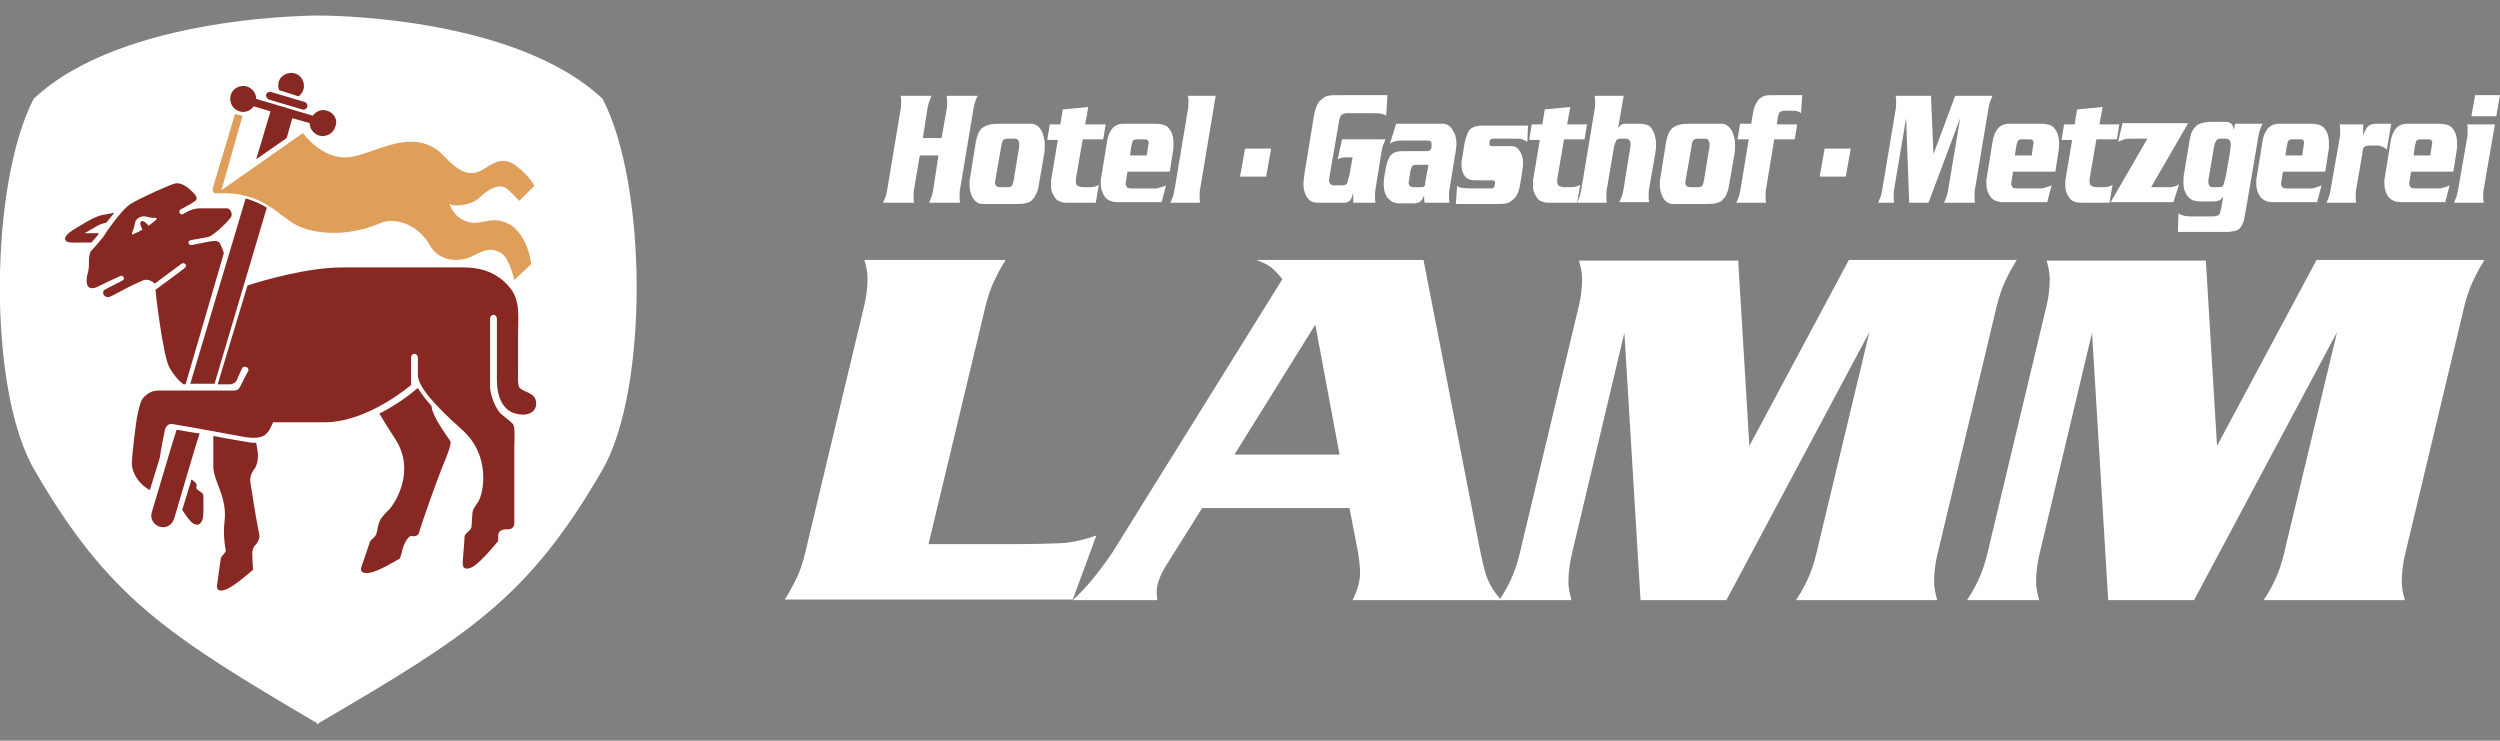 <?xml version="1.0" encoding="utf-8"?>
<!-- Generator: Adobe Illustrator 24.0.1, SVG Export Plug-In . SVG Version: 6.00 Build 0)  -->
<svg version="1.1" id="text" xmlns="http://www.w3.org/2000/svg" xmlns:xlink="http://www.w3.org/1999/xlink" x="0px" y="0px"
	 viewBox="0 0 402 119.1" style="enable-background:new 0 0 402 119.1;" xml:space="preserve">
<rect x="0" y="0" width="402" height="119.1" fill="#808080" stroke="none"/>
<style type="text/css">
	.st0{fill:#FFFFFF;}
	.st1{fill:#872822;}
	.st2{fill:#DF9F5A;}
</style>
<g>
	<g>
		<path class="st0" d="M176.3,86.1l-3.8,10.3h-46.3c1-1.6,1.7-3,2.2-4.1c0.5-1.2,1-2.9,1.5-5.2L139,49c0.3-1.3,0.5-2.7,0.5-4.3
			c0-0.9-0.2-1.8-0.5-2.9h22.7c-1,1.6-1.7,3-2.2,4.2c-0.5,1.2-1,2.9-1.5,5.2l-8.7,36.3H162c4.5,0,7.6-0.1,9.3-0.2
			C173,87.1,174.7,86.7,176.3,86.1z"/>
		<path class="st0" d="M228.9,41.8l8.9,45.7c0.5,2.5,0.9,4.4,1.4,5.6c0.5,1.2,1.2,2.3,2.2,3.4h-23.9c0.8-1.6,1.2-3.1,1.2-4.3
			c0-1.3-0.2-2.9-0.6-4.8l-1.1-5.7h-23.7l-5.7,9.1c-1.1,1.7-1.6,3.2-1.6,4.3c0,0.3,0,0.7,0.1,1.4h-13.6c2-1.8,4.1-4.3,6.4-7.7
			l27.3-43.9c-0.7-0.9-1.3-1.5-1.8-1.9c-0.5-0.4-1.3-0.8-2.4-1.2H228.9z M215.4,73.1l-3.9-20.9l-13,20.9H215.4z"/>
		<path class="st0" d="M281.3,71.7l16-29.9h27c-1,1.6-1.7,3-2.2,4.2c-0.5,1.2-1,2.9-1.5,5.2l-9.1,38.1c-0.3,1.3-0.5,2.8-0.5,4.3
			c0,0.9,0.2,1.8,0.5,2.9h-22.7c1-1.5,1.7-2.9,2.2-4.1c0.5-1.2,1-2.9,1.5-5.2l8.1-33.8l-23,43.1h-13.8l-2.6-43l-8.5,35.8
			c-0.3,1.4-0.5,2.8-0.5,4.3c0,0.9,0.2,1.8,0.5,2.9h-11.6c1-1.5,1.7-2.9,2.2-4.1c0.5-1.2,1-2.9,1.5-5.2l9.1-38.1
			c0.3-1.3,0.5-2.7,0.5-4.3c0-0.9-0.2-1.8-0.5-2.9h25.6L281.3,71.7z"/>
		<path class="st0" d="M356.5,71.7l16-29.9h27c-1,1.6-1.7,3-2.2,4.2c-0.5,1.2-1,2.9-1.5,5.2l-9.1,38.1c-0.3,1.3-0.5,2.8-0.5,4.3
			c0,0.9,0.2,1.8,0.5,2.9h-22.7c1-1.5,1.7-2.9,2.2-4.1c0.5-1.2,1-2.9,1.5-5.2l8.1-33.8l-23,43.1h-13.8l-2.6-43l-8.5,35.8
			c-0.3,1.4-0.5,2.8-0.5,4.3c0,0.9,0.2,1.8,0.5,2.9h-11.6c1-1.5,1.7-2.9,2.2-4.1c0.5-1.2,1-2.9,1.5-5.2l9.1-38.1
			c0.3-1.3,0.5-2.7,0.5-4.3c0-0.9-0.2-1.8-0.5-2.9h25.6L356.5,71.7z"/>
	</g>
	<g>
		<path class="st0" d="M150.9,25h-3l-0.9,5.3c-0.1,0.4-0.1,0.9-0.1,1.4c0,0.3,0,0.6,0.1,0.9h-5c0.2-0.5,0.4-0.9,0.5-1.3
			c0.1-0.4,0.2-0.9,0.3-1.6l2-12c0.1-0.4,0.1-0.9,0.1-1.4c0-0.3,0-0.6-0.1-0.9h5c-0.2,0.5-0.4,0.9-0.5,1.3c-0.1,0.4-0.2,0.9-0.3,1.6
			l-0.6,3.9h3l0.8-4.5c0.1-0.4,0.1-0.9,0.1-1.4c0-0.3,0-0.6-0.1-0.9h5c-0.2,0.5-0.4,0.9-0.5,1.3c-0.1,0.4-0.2,0.9-0.3,1.6l-2,12
			c-0.1,0.4-0.1,0.9-0.1,1.4c0,0.3,0,0.6,0.1,0.9h-5c0.2-0.5,0.4-0.9,0.5-1.3c0.1-0.4,0.2-0.9,0.3-1.7L150.9,25z"/>
		<path class="st0" d="M160.5,19.9h5c0.4,0,0.7,0,0.9,0.1c0.2,0.1,0.4,0.2,0.6,0.4c0.3,0.3,0.6,0.7,0.7,1.2c0.2,0.5,0.3,1.1,0.3,1.7
			c0,0.4,0,0.9-0.1,1.5l-0.8,4.6c-0.1,0.7-0.2,1.2-0.4,1.6s-0.3,0.7-0.6,1c-0.2,0.3-0.5,0.5-0.9,0.6c-0.3,0.1-0.8,0.2-1.5,0.2h-5
			c-0.6,0-1.1,0-1.3-0.1c-0.2-0.1-0.4-0.2-0.7-0.5c-0.5-0.6-0.8-1.5-0.8-2.6c0-0.3,0-0.7,0.1-1.1l0.9-5.6c0.2-1.1,0.5-1.8,1-2.3
			C158.6,20.1,159.4,19.9,160.5,19.9z M161,23.5l-0.9,5.2c-0.1,0.4-0.1,0.7-0.1,0.7c0,0.3,0.1,0.4,0.2,0.5c0.1,0.1,0.3,0.2,0.6,0.2
			h1.2c0.4,0,0.6-0.1,0.7-0.2c0.1-0.1,0.2-0.4,0.3-0.9l0.8-4.9c0.1-0.4,0.1-0.7,0.1-0.9c0-0.3-0.1-0.5-0.2-0.7
			c-0.1-0.1-0.3-0.2-0.6-0.2h-1c-0.4,0-0.6,0.1-0.8,0.2C161.2,22.7,161.1,23,161,23.5z"/>
		<path class="st0" d="M177.8,19.9l-0.4,2.5h-3.3l-1.1,6.4c0,0.1,0,0.3,0,0.4c0,0.3,0.1,0.6,0.3,0.7c0.2,0.1,0.5,0.2,0.9,0.2h1.1
			c0.5,0,1-0.1,1.4-0.4l-0.5,2.9H172c-0.5,0-1,0-1.3-0.1c-0.3-0.1-0.6-0.2-0.8-0.4c-0.3-0.3-0.5-0.7-0.7-1.1c-0.2-0.5-0.2-1-0.2-1.5
			c0-0.3,0-0.6,0.1-1l1-6h-1.7l0.4-2.5h1.7l0.4-2.4l4.1-0.4l-0.5,2.8H177.8z"/>
		<path class="st0" d="M187.5,29.8l-0.7,2.7h-7.2c-0.8,0-1.5-0.3-1.9-0.8c-0.5-0.7-0.7-1.4-0.7-2.3c0-0.3,0-0.6,0.1-1l0.9-5.6
			c0.3-1.9,1.2-2.9,2.6-2.9h5.2c0.6,0,1.1,0.1,1.4,0.2c0.3,0.1,0.6,0.3,0.8,0.6c0.5,0.6,0.7,1.4,0.7,2.4c0,0.4,0,0.8-0.1,1.3
			l-0.5,3.2h-6.8l-0.2,1.2c0,0.3-0.1,0.5-0.1,0.7c0,0.2,0,0.3,0.1,0.4c0.1,0.1,0.1,0.2,0.2,0.3c0.1,0,0.3,0.1,0.7,0.1h4
			C186.7,30.1,187.1,30,187.5,29.8z M181.7,25h2.7l0.2-1.4c0-0.2,0.1-0.4,0.1-0.6c0-0.4-0.2-0.6-0.6-0.6h-1.3
			c-0.3,0-0.5,0.1-0.6,0.2c-0.1,0.1-0.2,0.5-0.3,1L181.7,25z"/>
		<path class="st0" d="M195.5,15.3l-2.5,15c-0.1,0.4-0.1,0.9-0.1,1.4c0,0.3,0,0.6,0.1,0.9h-4.8c0.2-0.5,0.4-0.9,0.5-1.3
			c0.1-0.4,0.2-0.9,0.3-1.6l2-12c0.1-0.4,0.1-0.9,0.1-1.4c0-0.3,0-0.6-0.1-0.9H195.5z"/>
		<path class="st0" d="M200.2,23.9h4.2l-0.8,4.5h-4.2L200.2,23.9z"/>
		<path class="st0" d="M215.8,22.4h7c-0.2,0.5-0.4,0.9-0.5,1.3c-0.1,0.4-0.2,0.9-0.3,1.6l-0.8,5c-0.1,0.4-0.1,0.9-0.1,1.4
			c0,0.3,0,0.6,0.1,0.9h-3.6l0-1.6c-0.2,0.6-0.3,1.1-0.6,1.3c-0.2,0.2-0.5,0.3-1,0.3h-3.5c-0.6,0-1,0-1.3-0.1
			c-0.3-0.1-0.6-0.2-0.8-0.5c-0.3-0.3-0.5-0.7-0.6-1.1c-0.2-0.5-0.2-0.9-0.2-1.4c0-0.4,0.1-1,0.2-1.8l1.4-8.6c0.1-0.8,0.3-1.5,0.5-2
			s0.5-0.9,0.9-1.2c0.4-0.3,0.7-0.5,1-0.5c0.3-0.1,1-0.1,2.2-0.1h7.3l-0.2,3.3c-0.4-0.3-1.1-0.4-1.9-0.4h-4.3c-0.5,0-0.8,0.1-1,0.3
			c-0.2,0.2-0.3,0.5-0.4,1.1l-1.5,8.7c0,0.3-0.1,0.5-0.1,0.6c0,0.6,0.3,0.9,0.8,0.9h1.4c0.3,0,0.6-0.1,0.7-0.3
			c0.1-0.2,0.2-0.7,0.4-1.4l0.5-2.8h-1.1c-0.5,0-0.9,0.1-1.3,0.3L215.8,22.4z"/>
		<path class="st0" d="M224.5,19.9h7.5c0.4,0,0.6,0.1,0.8,0.2c0.2,0.1,0.4,0.3,0.6,0.5c0.2,0.3,0.4,0.7,0.6,1.1
			c0.1,0.5,0.2,0.9,0.2,1.4c0,0.5-0.1,1-0.2,1.7l-0.9,5.5c-0.1,0.4-0.1,0.9-0.1,1.4c0,0.3,0,0.6,0.1,0.9h-4
			c-0.1-0.3-0.1-0.6-0.1-0.9c0-0.1,0-0.2,0-0.3c-0.2,0.5-0.4,0.8-0.6,1c-0.2,0.2-0.6,0.3-1,0.3h-2.4c-0.8,0-1.3-0.3-1.8-0.8
			c-0.5-0.6-0.7-1.4-0.7-2.3c0-0.3,0-0.7,0.1-1.2l0.2-1.2c0.2-1.1,0.5-1.9,0.9-2.3c0.4-0.4,1-0.6,1.8-0.6h3.9c0.3,0,0.5-0.1,0.6-0.2
			c0.2-0.2,0.2-0.5,0.2-0.9c0-0.3-0.1-0.5-0.2-0.5c-0.1-0.1-0.4-0.1-0.7-0.1h-4c-0.8,0-1.4,0.2-1.8,0.5L224.5,19.9z M229.7,26.5h-2
			c-0.3,0-0.5,0.1-0.6,0.2c-0.1,0.1-0.2,0.4-0.3,0.8l-0.2,1.3c0,0.3-0.1,0.4-0.1,0.5c0,0.3,0.1,0.5,0.2,0.6c0.1,0.1,0.3,0.2,0.6,0.2
			h1c0.4,0,0.6,0,0.7-0.1c0.1-0.1,0.2-0.3,0.2-0.8L229.7,26.5z"/>
		<path class="st0" d="M245.7,19.9l-0.1,2.9c-0.3-0.2-0.6-0.3-0.8-0.4c-0.3-0.1-0.7-0.1-1.2-0.1h-3.5c-0.4,0-0.6,0.2-0.6,0.7
			c0,0.2,0,0.3,0.1,0.4c0.1,0.1,0.3,0.1,0.5,0.1h2.9c0.6,0,1,0.2,1.3,0.7c0.4,0.5,0.6,1.2,0.6,1.9c0,0.3,0,0.7-0.1,1.3l-0.3,1.9
			c-0.1,0.7-0.2,1.2-0.4,1.6c-0.1,0.4-0.3,0.7-0.6,1c-0.3,0.3-0.6,0.5-0.9,0.7c-0.3,0.1-0.8,0.2-1.5,0.2h-7l0.2-2.9
			c0.3,0.2,0.6,0.3,0.7,0.3c0.2,0,0.7,0.1,1.5,0.1h3.3c0.4,0,0.6-0.3,0.6-0.9c0-0.2,0-0.3-0.1-0.3c-0.1-0.1-0.2-0.1-0.3-0.1h-2.4
			c-0.5,0-0.9,0-1.2-0.1c-0.3-0.1-0.5-0.2-0.7-0.4c-0.5-0.5-0.7-1.3-0.7-2.2c0-0.3,0-0.5,0.1-0.7l0.4-2.6c0.3-1.2,0.6-2,1-2.3
			c0.4-0.3,0.9-0.5,1.7-0.5H245.7z"/>
		<path class="st0" d="M255.2,19.9l-0.4,2.5h-3.3l-1.1,6.4c0,0.1,0,0.3,0,0.4c0,0.3,0.1,0.6,0.3,0.7c0.2,0.1,0.5,0.2,0.9,0.2h1.1
			c0.5,0,1-0.1,1.4-0.4l-0.5,2.9h-4.1c-0.5,0-1,0-1.3-0.1c-0.3-0.1-0.6-0.2-0.8-0.4c-0.3-0.3-0.5-0.7-0.7-1.1
			c-0.2-0.5-0.2-1-0.2-1.5c0-0.3,0-0.6,0.1-1l1-6h-1.7l0.4-2.5h1.7l0.4-2.4l4.1-0.4l-0.5,2.8H255.2z"/>
		<path class="st0" d="M261.1,15.3l-0.9,5.3c0.2-0.3,0.4-0.5,0.6-0.6c0.2-0.1,0.5-0.1,0.8-0.1h2.1c0.5,0,0.9,0.1,1.2,0.2
			s0.5,0.3,0.7,0.6c0.2,0.3,0.4,0.7,0.5,1.1c0.1,0.4,0.2,0.9,0.2,1.3c0,0.4,0,0.8-0.1,1.4l-1,5.7c-0.1,0.4-0.1,0.9-0.1,1.4
			c0,0.3,0,0.6,0.1,0.9h-4.8c0.2-0.5,0.4-0.9,0.5-1.3c0.1-0.4,0.2-0.9,0.3-1.6l0.9-5.6c0.1-0.4,0.1-0.6,0.1-0.8
			c0-0.6-0.3-0.9-0.8-0.9h-0.8c-0.4,0-0.6,0.1-0.7,0.3c-0.1,0.2-0.3,0.6-0.4,1.2l-1.1,6.5c-0.1,0.4-0.1,0.9-0.1,1.4
			c0,0.3,0,0.6,0.1,0.9h-4.8c0.2-0.5,0.4-0.9,0.5-1.3c0.1-0.4,0.2-0.9,0.3-1.6l2-12c0.1-0.4,0.1-0.9,0.1-1.4c0-0.3,0-0.6-0.1-0.9
			H261.1z"/>
		<path class="st0" d="M271.5,19.9h5c0.4,0,0.7,0,0.9,0.1c0.2,0.1,0.4,0.2,0.6,0.4c0.3,0.3,0.6,0.7,0.7,1.2c0.2,0.5,0.3,1.1,0.3,1.7
			c0,0.4,0,0.9-0.1,1.5l-0.8,4.6c-0.1,0.7-0.2,1.2-0.4,1.6c-0.1,0.4-0.3,0.7-0.6,1c-0.2,0.3-0.5,0.5-0.9,0.6
			c-0.3,0.1-0.8,0.2-1.5,0.2h-5c-0.6,0-1.1,0-1.3-0.1s-0.4-0.2-0.7-0.5c-0.5-0.6-0.8-1.5-0.8-2.6c0-0.3,0-0.7,0.1-1.1l0.9-5.6
			c0.2-1.1,0.5-1.8,1-2.3C269.6,20.1,270.4,19.9,271.5,19.9z M272,23.5l-0.9,5.2c-0.1,0.4-0.1,0.7-0.1,0.7c0,0.3,0.1,0.4,0.2,0.5
			c0.1,0.1,0.3,0.2,0.6,0.2h1.2c0.4,0,0.6-0.1,0.7-0.2c0.1-0.1,0.2-0.4,0.3-0.9l0.8-4.9c0.1-0.4,0.1-0.7,0.1-0.9
			c0-0.3-0.1-0.5-0.2-0.7c-0.1-0.1-0.3-0.2-0.6-0.2h-1c-0.4,0-0.6,0.1-0.8,0.2C272.2,22.7,272,23,272,23.5z"/>
		<path class="st0" d="M289,19.9l-0.4,2.5h-3.3l-1.3,7.9c-0.1,0.4-0.1,0.9-0.1,1.4c0,0.3,0,0.6,0.1,0.9h-4.8
			c0.2-0.5,0.4-0.9,0.5-1.3c0.1-0.4,0.2-0.9,0.3-1.6l1.2-7.3h-1.8l0.4-2.5h1.8l0.1-0.7c0.2-1,0.3-1.8,0.5-2.2
			c0.2-0.4,0.4-0.8,0.7-1.1c0.3-0.2,0.5-0.4,0.9-0.5c0.3-0.1,0.8-0.1,1.4-0.1h4.6l-0.2,2.9c-0.3-0.3-0.8-0.4-1.3-0.4h-1.2
			c-0.4,0-0.7,0.1-0.9,0.2c-0.1,0.1-0.2,0.3-0.3,0.7l-0.2,1.3H289z"/>
		<path class="st0" d="M293.4,23.9h4.2l-0.8,4.5h-4.2L293.4,23.9z"/>
		<path class="st0" d="M310.9,24.8l3.5-9.4h6c-0.2,0.5-0.4,0.9-0.5,1.3c-0.1,0.4-0.2,0.9-0.3,1.6l-2,12c-0.1,0.4-0.1,0.9-0.1,1.4
			c0,0.3,0,0.6,0.1,0.9h-5c0.2-0.5,0.4-0.9,0.5-1.3c0.1-0.4,0.2-0.9,0.3-1.6l1.8-10.7l-5.1,13.6H307L306.5,19l-1.9,11.3
			c-0.1,0.4-0.1,0.9-0.1,1.4c0,0.3,0,0.6,0.1,0.9H302c0.2-0.5,0.4-0.9,0.5-1.3c0.1-0.4,0.2-0.9,0.3-1.6l2-12
			c0.1-0.4,0.1-0.9,0.1-1.4c0-0.3,0-0.6-0.1-0.9h5.7L310.9,24.8z"/>
		<path class="st0" d="M329.9,29.8l-0.7,2.7H322c-0.8,0-1.5-0.3-1.9-0.8c-0.5-0.7-0.7-1.4-0.7-2.3c0-0.3,0-0.6,0.1-1l0.9-5.6
			c0.3-1.9,1.2-2.9,2.6-2.9h5.2c0.6,0,1.1,0.1,1.4,0.2c0.3,0.1,0.6,0.3,0.8,0.6c0.5,0.6,0.7,1.4,0.7,2.4c0,0.4,0,0.8-0.1,1.3
			l-0.5,3.2h-6.8l-0.2,1.2c0,0.3-0.1,0.5-0.1,0.7c0,0.2,0,0.3,0.1,0.4c0.1,0.1,0.1,0.2,0.2,0.3c0.1,0,0.3,0.1,0.7,0.1h4
			C329,30.1,329.5,30,329.9,29.8z M324,25h2.7l0.2-1.4c0-0.2,0.1-0.4,0.1-0.6c0-0.4-0.2-0.6-0.6-0.6h-1.3c-0.3,0-0.5,0.1-0.6,0.2
			c-0.1,0.1-0.2,0.5-0.3,1L324,25z"/>
		<path class="st0" d="M340.8,19.9l-0.4,2.5h-3.3l-1.1,6.4c0,0.1,0,0.3,0,0.4c0,0.3,0.1,0.6,0.3,0.7c0.2,0.1,0.5,0.2,0.9,0.2h1.1
			c0.5,0,1-0.1,1.4-0.4l-0.5,2.9h-4.1c-0.5,0-1,0-1.3-0.1c-0.3-0.1-0.6-0.2-0.8-0.4c-0.3-0.3-0.5-0.7-0.7-1.1
			c-0.2-0.5-0.2-1-0.2-1.5c0-0.3,0-0.6,0.1-1l1-6h-1.7l0.4-2.5h1.7l0.4-2.4l4.1-0.4l-0.5,2.8H340.8z"/>
		<path class="st0" d="M351.8,19.9l-5.9,10.2h2.9c0.5,0,1.1-0.1,1.6-0.5l-0.9,2.9h-10.1l5.9-10.2h-2.5c-0.5,0-0.9,0-1.2,0.1
			c-0.3,0.1-0.6,0.2-1,0.4l0.7-3H351.8z"/>
		<path class="st0" d="M359.4,19.9h4.4c-0.2,0.5-0.4,0.9-0.5,1.3c-0.1,0.4-0.2,0.9-0.3,1.6l-1.7,10c-0.3,1.5-0.4,2.4-0.5,2.7
			c-0.1,0.3-0.2,0.6-0.4,0.9c-0.2,0.3-0.5,0.6-0.9,0.7c-0.4,0.1-0.9,0.2-1.6,0.2h-7.7l0.1-3c0.4,0.3,1,0.5,2,0.5h3.5
			c0.5,0,0.8-0.1,1-0.3c0.1-0.1,0.2-0.2,0.2-0.3c0-0.1,0.1-0.4,0.2-0.9l0.3-1.7c-0.2,0.3-0.4,0.5-0.6,0.6c-0.2,0.1-0.6,0.2-1.1,0.2
			H354c-1,0-1.6-0.2-2-0.6c-0.3-0.3-0.5-0.6-0.7-1.1c-0.2-0.5-0.2-1-0.2-1.5c0-0.3,0-0.8,0.1-1.3l0.8-4.8c0.1-0.8,0.3-1.4,0.4-1.8
			c0.2-0.4,0.4-0.7,0.7-1c0.4-0.4,1.1-0.6,2-0.7h2.8c0.4,0,0.7,0.1,0.9,0.3c0.2,0.2,0.3,0.5,0.4,1L359.4,19.9z M355.9,30.1h0.9
			c0.4,0,0.6-0.1,0.7-0.3c0.1-0.2,0.2-0.6,0.4-1.4l0.7-4c0.1-0.7,0.1-1.1,0.1-1.2c0-0.6-0.3-0.9-0.8-0.9H357c-0.3,0-0.5,0.1-0.6,0.3
			c-0.2,0.2-0.3,0.6-0.4,1.1l-0.8,4.7c-0.1,0.4-0.1,0.7-0.1,0.8c0,0.3,0.1,0.6,0.2,0.7C355.4,30,355.6,30.1,355.9,30.1z"/>
		<path class="st0" d="M373.3,29.8l-0.7,2.7h-7.2c-0.8,0-1.5-0.3-1.9-0.8c-0.5-0.7-0.7-1.4-0.7-2.3c0-0.3,0-0.6,0.1-1l0.9-5.6
			c0.3-1.9,1.2-2.9,2.6-2.9h5.2c0.6,0,1.1,0.1,1.4,0.2c0.3,0.1,0.6,0.3,0.8,0.6c0.5,0.6,0.7,1.4,0.7,2.4c0,0.4,0,0.8-0.1,1.3
			l-0.5,3.2h-6.8l-0.2,1.2c0,0.3-0.1,0.5-0.1,0.7c0,0.2,0,0.3,0.1,0.4c0.1,0.1,0.1,0.2,0.2,0.3c0.1,0,0.3,0.1,0.7,0.1h4
			C372.5,30.1,373,30,373.3,29.8z M367.5,25h2.7l0.2-1.4c0-0.2,0.1-0.4,0.1-0.6c0-0.4-0.2-0.6-0.6-0.6h-1.3c-0.3,0-0.5,0.1-0.6,0.2
			c-0.1,0.1-0.2,0.5-0.3,1L367.5,25z"/>
		<path class="st0" d="M380,19.9c0,0.3,0,0.7,0,1.1c0,0.3,0,0.7-0.1,1c0.3-0.8,0.6-1.4,0.9-1.7c0.3-0.3,0.8-0.4,1.4-0.4h2.3
			l-0.7,4.2c-0.3-0.4-0.8-0.6-1.4-0.7H381c-0.4,0-0.6,0.1-0.8,0.2c-0.2,0.2-0.3,0.4-0.3,0.9l-1,5.8c-0.1,0.4-0.1,0.9-0.1,1.4
			c0,0.3,0,0.6,0.1,0.9h-4.8c0.2-0.5,0.4-0.9,0.5-1.3c0.1-0.4,0.2-0.9,0.3-1.6l1.3-7.4c0.1-0.4,0.1-0.9,0.1-1.4c0-0.3,0-0.6-0.1-0.9
			H380z"/>
		<path class="st0" d="M393.9,29.8l-0.7,2.7H386c-0.8,0-1.5-0.3-1.9-0.8c-0.5-0.7-0.7-1.4-0.7-2.3c0-0.3,0-0.6,0.1-1l0.9-5.6
			c0.3-1.9,1.2-2.9,2.6-2.9h5.2c0.6,0,1.1,0.1,1.4,0.2c0.3,0.1,0.6,0.3,0.8,0.6c0.5,0.6,0.7,1.4,0.7,2.4c0,0.4,0,0.8-0.1,1.3
			l-0.5,3.2h-6.8l-0.2,1.2c0,0.3-0.1,0.5-0.1,0.7c0,0.2,0,0.3,0.1,0.4c0.1,0.1,0.1,0.2,0.2,0.3c0.1,0,0.3,0.1,0.7,0.1h4
			C393.1,30.1,393.6,30,393.9,29.8z M388.1,25h2.7l0.2-1.4c0-0.2,0.1-0.4,0.1-0.6c0-0.4-0.2-0.6-0.6-0.6h-1.3
			c-0.3,0-0.5,0.1-0.6,0.2c-0.1,0.1-0.2,0.5-0.3,1L388.1,25z"/>
		<path class="st0" d="M401.2,19.9l-1.8,10.4c-0.1,0.4-0.1,0.9-0.1,1.4c0,0.3,0,0.6,0.1,0.9h-4.8c0.2-0.5,0.4-0.9,0.5-1.3
			c0.1-0.4,0.2-0.9,0.3-1.6l1.3-7.4c0.1-0.4,0.1-0.9,0.1-1.4c0-0.3,0-0.6-0.1-0.9H401.2z M402,15.3l-0.6,3.4h-4l0.6-3.4H402z"/>
	</g>
	<path class="st0" d="M96.9,15.9C82.5,2.3,51.3,2.5,51.3,2.5h0c0,0-31.5-0.2-45.9,13.4c-7.1,13.8-7.4,46.7,0.1,59.6
		c11.9,20.6,21.4,26.6,45.5,40.8c0,0.1,0,0.1,0,0.2c0.1,0,0.1-0.1,0.1-0.1c0.1,0,0.1,0.1,0.1,0.1c0-0.1,0-0.1,0-0.2
		C75.5,102.1,85,96.1,96.9,75.5C104.3,62.6,104.1,29.7,96.9,15.9z"/>
	<g>
		<path class="st1" d="M42.8,15.2c0.1-0.3,0.4-0.5,0.8-0.4l5.4,1.6c0.3,0.1,0.5,0.4,0.4,0.8c-0.1,0.3-0.4,0.5-0.8,0.4l-5.4-1.6
			C42.9,15.8,42.7,15.5,42.8,15.2z"/>
		<path class="st1" d="M48,15.5c0.4-0.3,0.6-0.6,0.8-1.1c0.3-1.1-0.3-2.3-1.4-2.6c-1.1-0.3-2.3,0.3-2.6,1.4
			c-0.1,0.5-0.1,0.9,0.1,1.3L48,15.5z"/>
		<path class="st2" d="M81.6,35.9c-3-1.4-4.4,0.8-7.1-0.5c-1.7-0.8-2.2-2.6-2.2-2.6c1.1,0.6,3.8,0,4.8-1c1-1,2.6-2.2,4-1.7
			c0.6,0.2,2.4,2.2,2.4,2.2l2.4-2.4c0,0-0.5-1.4-3-3.3c-2.2-1.7-4.1,0-5.3,0.7c-1.5,0.8-3.1,1.1-6-2c-5-5.5-11.5-0.3-15.7,0
			s-7.2-3.9-7.2-3.9l-13.1,9.2L39,18.6c-0.2,0-0.4-0.1-0.6-0.1c-0.2-0.1-0.4-0.1-0.6-0.2l-3.6,12c-0.1,0.3,0.1,0.7,0.4,0.8
			c0.1,0,0.3,0,0.4,0c7.7-0.4,10,4.1,13.3,5.4c3.3,1.3,8.1,1.4,12.8-0.6c2.2-1,6,0,8,3.5c1.7,3,5.1,2.6,6.6,1.9
			c1.9-0.9,3.1-1.7,4.9-0.6c1.3,0.8,2.1,4.3,2.1,4.3l2.7-2.5C85.5,42.3,84.7,37.3,81.6,35.9z"/>
		<path class="st1" d="M39.5,31.9l-8.9,29.8h3.9l8.4-28.3C42,32.8,40.8,32.3,39.5,31.9z"/>
		<path class="st1" d="M52.6,17.8c-0.9-0.3-1.8,0.1-2.3,0.8l-9.1-2.7c0-0.9-0.6-1.7-1.5-2c-1.1-0.3-2.3,0.3-2.6,1.4
			c-0.3,1.1,0.3,2.3,1.4,2.6c0.9,0.3,1.8-0.1,2.3-0.8l2.7,0.8l-2.3,7.7l4.9-3.4l0.9-3.2l2.8,0.8c0,0.9,0.6,1.7,1.5,2
			c1.1,0.3,2.3-0.3,2.6-1.4C54.4,19.3,53.7,18.1,52.6,17.8z"/>
		<path class="st1" d="M16.3,34.6c1-0.2,1.6-0.3,2.1-0.4c-0.4,0.5-0.9,1.1-1.3,1.6c-0.5,0.1-1.1,0.3-1.6,0.6
			c-0.3,0.2-1.9,1.1-1.9,1.1l2.3,0c-0.1,0.1-0.1,0.2-0.1,0.2c-0.1,0.2-0.7,0.8-1.1,1.3c-0.6,0-1.4,0-1.8,0c-1,0-2.1,0.1-2.3-0.3
			c-0.2-0.2-0.4-0.7,1.1-1.7C12.9,36.3,15,34.9,16.3,34.6z"/>
		<path class="st1" d="M40.3,77.8c0.4,2.4,0.7,4.7,1.4,8.2c0.1,0.5-0.2,1.2-0.6,1.6c-0.5,0.4-0.6,1.2-0.5,2.4c0,0.5,0.1,1.6,0.1,1.6
			s-3,2.7-4.4,3.2c-0.6,0.2-1.5,0.4-1.4-0.7c0.1-0.6,0.5-3.6,0.6-4.3c0.1-0.5,0.9-0.9,0.8-1.4c-0.4-1.9-0.3-3.7-0.2-4.5
			c0.5-4-1.8-6.5-1.8-8.9c0-1.1,0-2.9,0-4.9c2.5,0.5,5,0.9,5.6,1c0.5,0.1,0.9,0.1,1.3,0.1c0.3,1.6,0.5,2.8-0.2,4.1
			C40.4,76,40.1,76.8,40.3,77.8z"/>
		<path class="st1" d="M71,75.4c-0.9,2.3-3.1,8.4-3.6,10.2c-0.1,0.5-0.6,0.7-1.1,0.6c-0.6-0.2-1.3,1.1-1.6,2.2
			c-0.1,0.6-0.4,1.4-0.4,1.4s-3.6,2.2-4.9,2.3c-0.6,0.1-1.6,0.1-1.3-0.9c0.2-0.6,1.2-3.5,1.4-4.1c0.2-0.4,0.8-0.7,1-1.2
			c0.2-0.6,0.3-1.7,0.6-2.2c0.2-0.5,0.9-1.2,1.5-1.8c1-1.1,4.3-6.3,0.9-11.4c-1-1.5-1.8-2.8-2.5-4c3.4-1.7,5.8-3.8,5.9-3.9l0.3-0.2
			c0.5,0.8,1.2,1.8,2.2,2.9c0,1.5,2.6,5,3,5.6C72.7,71.4,71.7,73.7,71,75.4z"/>
		<path class="st1" d="M28.4,69.1l-0.9,2.9l-3.1,10.4c-0.3,1,0.3,2,1.3,2.3c1,0.3,2-0.3,2.3-1.3l3.4-11.5l0.7-2.2
			C30.5,69.5,29.1,69.2,28.4,69.1z"/>
		<path class="st1" d="M36.5,33.5c-0.5,0-4.1,0-4.4,0c-1,0-2,0.5-2.6,0.9c-0.5,0.3-0.9-0.4-0.5-0.7c0.7-0.4,1.9-1,2.4-1.4
			c0.5-0.4,0.1-0.9-0.5-1.5c-0.6-0.6-1.7-1.5-2.7-1.3c-0.7,0.1-5.8,2.4-7.2,3.3c-1.5,0.9-4.1,4.8-4.4,5.3c-0.3,0.4-1.5,1.8-1.8,2.1
			c-0.4,0.3-0.5,1.1-0.5,1.9c0,0.6,0,1.2-0.2,1.9c-0.2,0.5-0.3,1.9,0.2,2.2c0.4,0.2,0.7,0.2,1.2,0c0.4-0.2,3.3-1.6,3.8-1.8
			c0.5-0.3,0.9,0.5,0.4,0.7c-0.3,0.2-2.4,1.2-2.7,1.4c-0.9,0.4-0.2,1.6,0.7,1.2c0.9-0.4,2.9-1.5,3.1-1.6c0.7-0.3,2-1,2.5-1.1
			c0.6-0.1,1.3,0.3,1.6,0.6c0,0,3.9-2.9,4.3-3.2c0.5-0.3,1,0.3,0.5,0.7c-0.6,0.5-4.7,3.5-4.7,3.5c0,0.4,1.2,10.5,2.2,12.4
			c1,1.9,2.3,2.8,2.3,2.8h0.3l0.1-0.2L36,40.7c0-0.1-0.5-1.3-0.5-1.3c-0.2-0.5-0.5-0.8-1.6-0.6c-0.4,0.1-2.7,0.5-3,0.6
			c-0.7,0.1-0.8-0.7-0.2-0.8c0.2,0,1.8-0.3,2.8-0.5c0.9-0.2,3.6-2.9,3.7-3.3C37.4,34.3,37,33.5,36.5,33.5z M25.2,35.2
			c-0.1,0.2-0.9,0.8-1.3,1.1c0,0-0.8-1-1.2-0.7c-0.4,0.3,0.2,1.3,0.2,1.3c-0.4,0.3-1.3,0.7-1.6,0.8c-0.3,0.1,0.2-0.8,0.3-1.3
			c0.1-0.4,0.1-1,0.6-1.3c0.6-0.4,1-0.4,2-0.1C24.4,35,25.4,35,25.2,35.2z"/>
		<path class="st1" d="M32.7,79.8c0,0.8,0.1,3.4-0.2,3.9c-0.4,0.9-1,0.7-1.4,0.5c-0.7-0.4-1.7-2.1-1.8-2.2l1.5-4.9
			c1.5,1,0.4,1,0.9,1.6C32.3,79.2,32.7,79.2,32.7,79.8z"/>
		<path class="st1" d="M86.2,65.1c-0.1,1.3-1.6,1.9-3.3,1.4c-1.6-0.4-3-2-3-5.5c0-2.7,0-8.9,0-9.7c0-0.9-1.1-0.9-1.1,0
			c0,0.7,0,9.7,0,9.7s0,0.5,0,1.1c0,1.6,1,3.7,1.7,4.4c0.6,0.5,1.4,1.1,1.9,1.6c0.5,0.4,0.3,2.3,0.3,3.9c0,1.5,0,10.3,0,12.2
			c0,0.5-0.4,0.9-0.9,0.9c-0.7,0-1.7,0-1.7,1.1c0,0.6,0,0.8,0,0.8s-2.8,3.5-4.2,4.2c-0.6,0.3-1.5,0.5-1.5-0.6c0-0.6,0.3-3.6,0.3-4.3
			c0-0.5,1-1,1.1-1.5c0.1-0.6,0.1-1.9,0.2-2.5c0.1-0.6,0.6-1.1,1-1.8c0.7-1.3,2-7.2-2.7-11.4c-4.6-4.1-7.1-7-7.1-8.8
			c0-0.9,0-2.3,0-2.7c0-0.9-1.1-1-1.1,0s0,4.3,0,4.3s-6.9,6-13.9,6c-1.6,0-8.3,0-8.3,0s-0.6,1.7-1.4,2.1c-0.6,0.4-1.6,0.5-3,0.3
			c-1.1-0.2-10.3-1.9-11.7-2.1c-0.8-0.2-1.2,0.5-1.3,1c-0.1,0.5-0.6,2.9-0.8,4.4l-1.6,5.2c0,0,0,0,0,0c-1.9-1-2.9-2.9-2.9-4.3
			c0-0.9,0.6-6.6,1-8.2c0.3-1.2,0.4-1.9,1-2.5c0.7-0.7,1.4-1,2.3-1h12.2c0.4,0,0.7-0.2,0.9-0.6c0.4-0.8,1.1-2.2,1.3-2.5
			c0.3-0.6-0.7-1.1-1-0.4c-0.2,0.4-0.6,1.2-0.8,1.8c-0.3,0.6-1,0.7-1,0.7l-2.1,0l4.8-15.9c2.5-0.8,9.6-2.9,15.3-2.9h19.3
			c1.8,0,5.2,0.2,7.7,3.4c1.6,2,1.2,4.7,1.2,7.4c0,0.8,0,4.3,0,6.1c0,0.4-0.1,1.8,0.2,2.4C84.3,63.2,86.4,63.1,86.2,65.1z"/>
	</g>
</g>
</svg>
